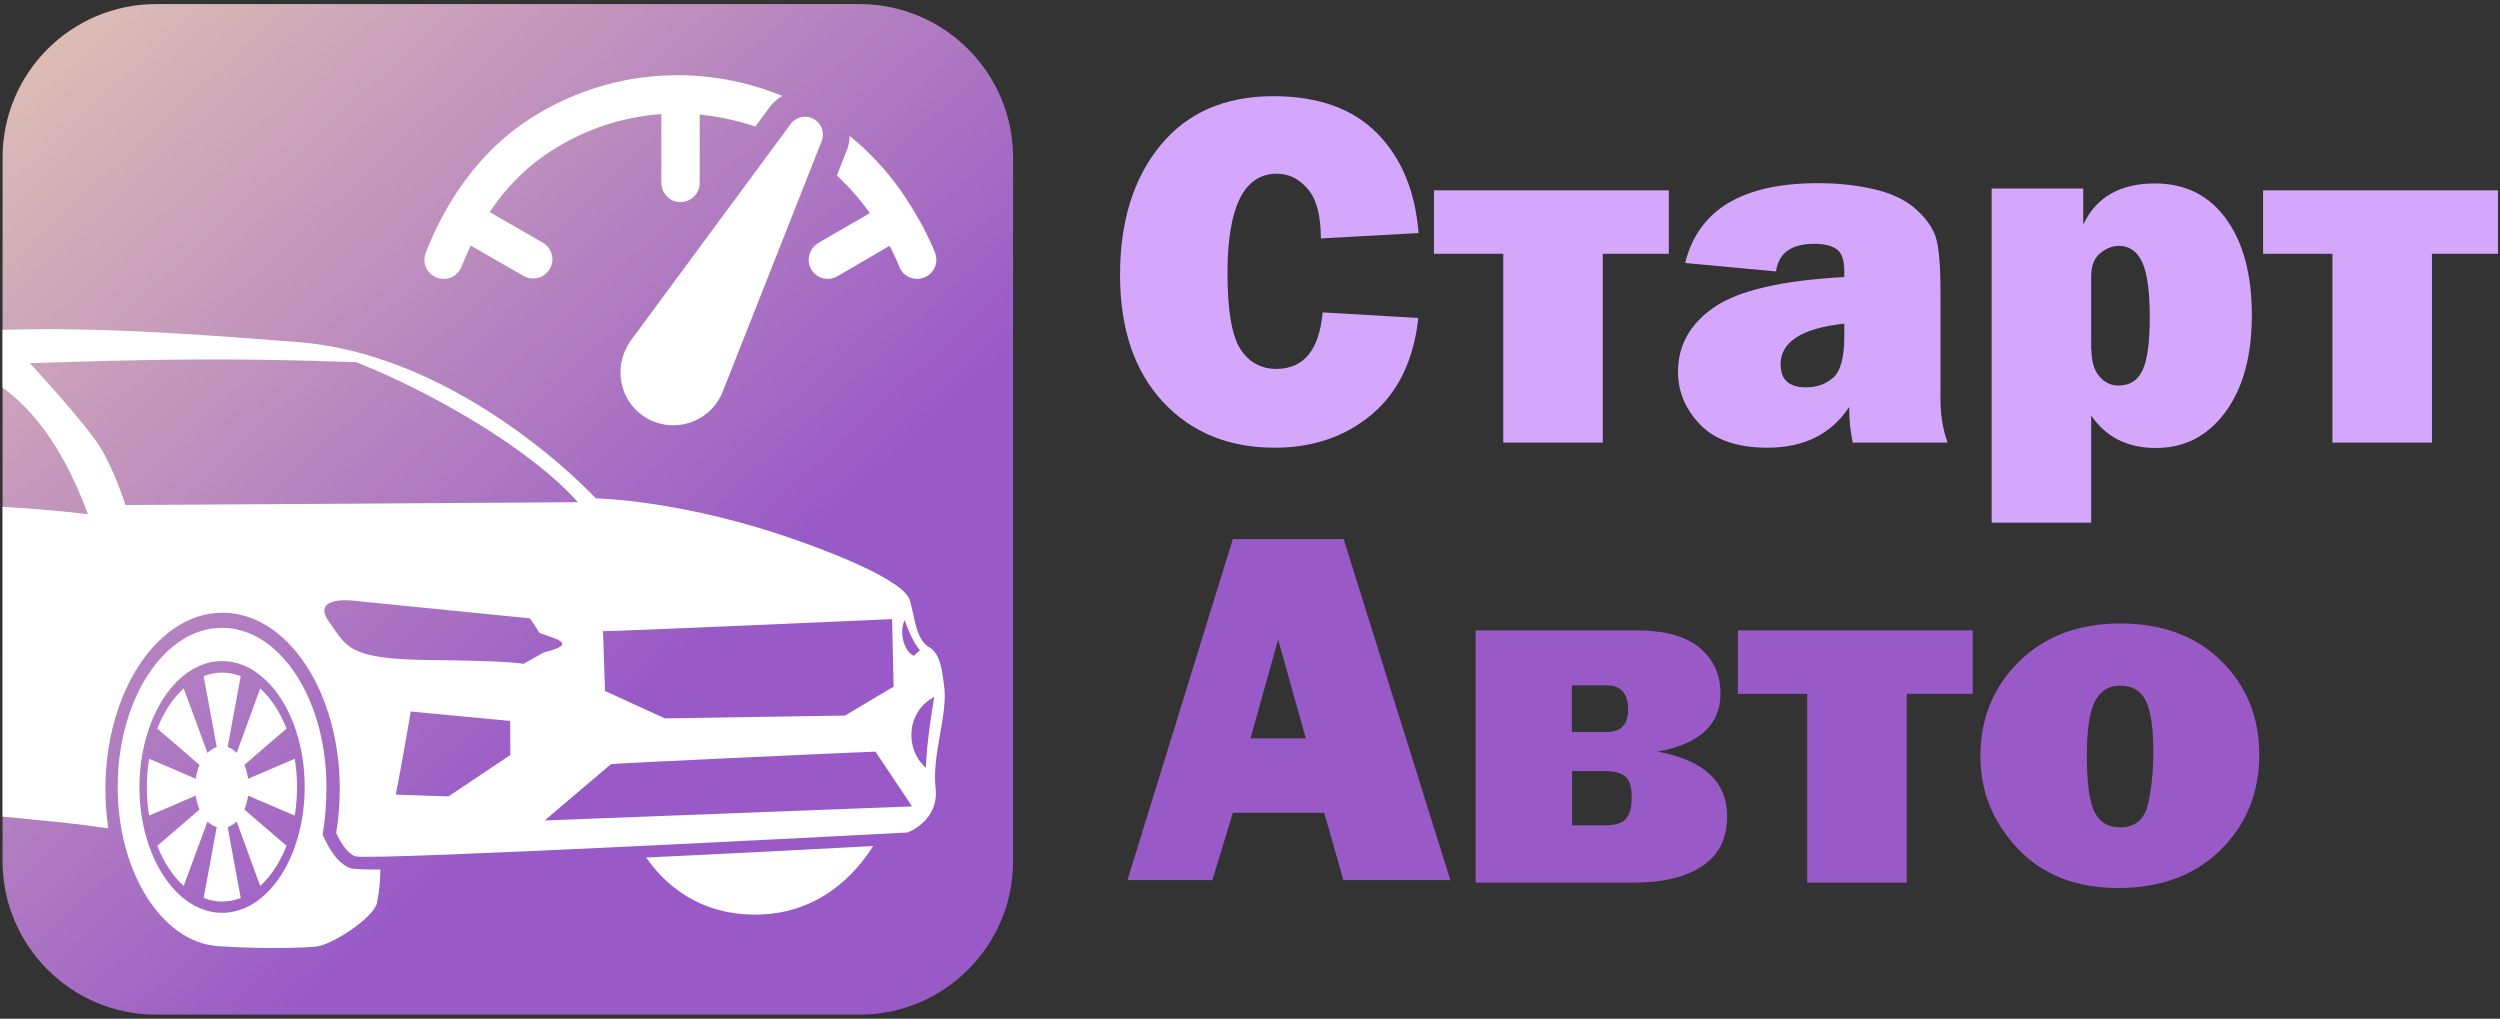 <?xml version="1.0" encoding="utf-8"?>
<!-- Generator: Adobe Illustrator 28.2.0, SVG Export Plug-In . SVG Version: 6.00 Build 0)  -->
<svg version="1.1" id="Layer_1" xmlns="http://www.w3.org/2000/svg" xmlns:xlink="http://www.w3.org/1999/xlink" x="0px" y="0px"
	 viewBox="0 0 977.2 398.2" style="enable-background:new 0 0 977.2 398.2;" xml:space="preserve">
<rect x="0" y="0" width="977.2" height="398.2" fill="#333333" stroke="none"/>
<style type="text/css">
	.st0{clip-path:url(#SVGID_00000147216498495620247060000009334447302181697691_);}
	.st1{fill:url(#SVGID_00000084529690320170617720000012090225326122782382_);}
	.st2{fill-rule:evenodd;clip-rule:evenodd;fill:#FFFFFF;}
	.st3{fill:#FFFFFF;}
	.st4{fill:#D4A7FC;}
	.st5{fill:#995AC7;}
</style>
<g>
	<g>
		<g>
			<g>
				<g>
					<defs>
						<path id="SVGID_1_" d="M61,1.6h275c33.1,0,60,26.9,60,60v275c0,33.1-26.9,60-60,60H61c-33.1,0-60-26.9-60-60v-275
							C1,28.5,27.9,1.6,61,1.6z"/>
					</defs>
					<clipPath id="SVGID_00000109003616672389744430000016764260657645430426_">
						<use xlink:href="#SVGID_1_"  style="overflow:visible;"/>
					</clipPath>
					<g style="clip-path:url(#SVGID_00000109003616672389744430000016764260657645430426_);">
						
							<linearGradient id="SVGID_00000172431005100450159630000012860671849101858220_" gradientUnits="userSpaceOnUse" x1="-50.92" y1="-889.561" x2="363.061" y2="-1338.136" gradientTransform="matrix(1 0 0 -1 0 -960.723)">
							<stop  offset="0" style="stop-color:#F3DCAF"/>
							<stop  offset="0.746" style="stop-color:#995AC7"/>
						</linearGradient>
						<path style="fill:url(#SVGID_00000172431005100450159630000012860671849101858220_);" d="M61,1.6h275c33.1,0,60,26.9,60,60
							v275c0,33.1-26.9,60-60,60H61c-33.1,0-60-26.9-60-60v-275C1,28.5,27.9,1.6,61,1.6z"/>
						<path class="st2" d="M-83.9,143.6c-53.3,22-51.7,39.6-67.4,44s-29.4-1.4-30.2,28.6s-6.6,30.5-5.2,39.1
							c1.4,8.5,4.4,32.7,11.3,36.3c6.9,3.6,7.7,2.8,7.7,2.8v-0.1c-0.5-4.2-0.8-8.5-0.8-13c0-29.4,11.7-53.3,26.1-53.3
							s26.1,23.8,26.1,53.3c0,7.5-0.8,14.5-2.1,21c1.9,2.8,5.9,6.7,14.2,7.5c13.5,1.4,119.9,10.2,138.6,12.9c3,0.4,5.6,0.8,7.9,1.1
							c-0.7-4.9-1.1-10.1-1.1-15.4c0-38.1,20.5-68.9,45.8-68.9s45.8,30.9,45.8,68.9c0,6-0.5,11.7-1.4,17.2c1.4,3.1,4.1,7.8,7.4,9.1
							c5,1.9,215.9-9.3,215.9-9.3s12.4-4.4,11-17.3c-1.5-13.4,5-29,3.3-40.3c-0.7-5.4-1.4-12.3-5.8-14.8c-5.3-3-5.7-12.3-7.4-17.7
							c-1.1-8.7-36.2-21.2-42.6-23.5c-45.7-16.5-80.3-17-80.3-17s-51.7-56.1-116.6-61.1C56.8,129.2-30.3,121.5-83.9,143.6z
							 M252.6,335.2c6.5,9.5,19.8,22.5,43.1,22.3c24.8-0.2,39-16.3,45.6-26.8C311.7,332.3,282.1,333.8,252.6,335.2z M-142.4,233.1
							c12.5,0,22.6,21.1,22.6,47c0,7.8-1,15.3-2.6,22.8c3.6,5.4,7.3,8.3,13.8,9.8c-1.3,6.2-3.5,12.1-7.4,13.3
							c-7.5,2.1-18.3,1.2-26.4,1.2c-12.5,0-22.6-21.1-22.6-47C-165,254.2-154.9,233.1-142.4,233.1z M-141.3,268.4
							c0.7,0.3,1.4,0.9,2,1.7l1.8-6.8l3.3-12.2c2.3,2.9,4.3,7,5.7,11.8l-5.9,6.9l-3.3,3.8c0.4,1.2,0.7,2.6,0.8,4.1l3.6-2.1l6.5-3.8
							c0.3,2.7,0.5,5.5,0.5,8.4s-0.2,5.7-0.5,8.4l-6.5-3.8l-3.6-2.1c-0.1,1.5-0.4,2.9-0.8,4.1l3.3,3.8l5.9,6.9
							c-1.4,4.9-3.4,8.9-5.7,11.8l-3.3-12.2l-1.8-6.8c-0.6,0.8-1.2,1.4-2,1.7l1,7.5l1.8,13.5c-1.3,0.7-2.6,1-4,1s-2.7-0.4-4-1
							l1.8-13.5l1-7.5c-0.7-0.3-1.4-0.9-2-1.7l-1.8,6.8l-3.3,12.2c-2.3-2.9-4.3-7-5.7-11.8l5.9-6.9l3.3-3.8
							c-0.4-1.2-0.7-2.6-0.8-4.1l-3.6,2.1l-6.5,3.8c-0.3-2.7-0.5-5.5-0.5-8.4s0.2-5.7,0.5-8.4l6.5,3.8l3.6,2.1
							c0.1-1.5,0.4-2.9,0.8-4.1l-3.3-3.8l-5.9-6.9c1.4-4.9,3.3-8.9,5.7-11.8l3.3,12.2l1.8,6.8c0.6-0.8,1.2-1.4,2-1.7l-1-7.5
							l-1.8-13.5c1.3-0.7,2.6-1.1,4-1.1s2.7,0.4,4,1.1l-1.8,13.5L-141.3,268.4z M-142.4,242.9c9.9,0,17.9,16.7,17.9,37.2
							c0,20.6-8,37.2-17.9,37.2s-17.9-16.7-17.9-37.2C-160.3,259.6-152.3,242.9-142.4,242.9z M86.8,245.4
							c22.5,0,40.8,27.8,40.8,62.2c0,6.7-0.4,12.2-1.5,18.7c2.3,4.9,5.4,10.9,10.7,13c1.4,0.5,6.2,0.6,11.9,0.6
							c-0.2,4.6-0.2,7-1.3,12.9c-1.2,5.9-17.7,16.6-23.8,17.2c-10.2,0.9-28,0.6-38.8-0.2C63.2,368,46,340.9,46,307.6
							C46,273.2,64.3,245.4,86.8,245.4z M89,292c1.3,0.4,2.5,1.2,3.5,2.3l3.3-9l5.9-16.2c4.2,3.8,7.8,9.2,10.3,15.7l-10.6,9.1
							l-5.9,5.1c0.7,1.6,1.2,3.5,1.5,5.4l6.5-2.8l11.7-5c0.6,3.5,0.9,7.3,0.9,11.1c0,3.8-0.3,7.5-0.9,11.1l-11.7-5L97,311
							c-0.3,2-0.8,3.8-1.5,5.4l5.9,5.1l10.6,9.1c-2.5,6.4-6,11.8-10.3,15.7l-5.9-16.2l-3.3-9c-1.1,1.1-2.3,1.8-3.5,2.2l1.8,9.9
							l3.3,17.8c-2.3,0.9-4.7,1.4-7.3,1.4c-2.5,0-4.9-0.5-7.2-1.4l3.3-17.8l1.8-9.9c-1.3-0.4-2.5-1.2-3.6-2.2l-3.3,9l-6,16.2
							c-4.2-3.8-7.8-9.2-10.3-15.7l10.6-9.1l5.9-5.1c-0.7-1.6-1.2-3.5-1.5-5.4l-6.5,2.8l-11.7,5c-0.6-3.5-0.9-7.2-0.9-11.1
							c0-3.8,0.3-7.5,0.9-11.1l11.7,5l6.5,2.8c0.3-2,0.8-3.8,1.5-5.4l-5.9-5.1l-10.6-9.1c2.5-6.4,6-11.8,10.3-15.7l6,16.2l3.3,9
							c1.1-1.1,2.3-1.8,3.6-2.3l-1.8-9.9l-3.3-17.8c2.3-0.9,4.7-1.4,7.2-1.4s4.9,0.5,7.3,1.4l-3.3,17.8L89,292z M86.8,258.4
							c17.8,0,32.3,22,32.3,49.2s-14.4,49.2-32.3,49.2c-17.8,0-32.3-22-32.3-49.2C54.6,280.4,69,258.4,86.8,258.4z M365.2,272.4
							c-1,5.5-2.9,17.6-3.3,27.7C353.5,292.7,354.3,278.1,365.2,272.4z M353.6,242.4c1.2,3.6,3.5,8.9,6,11.8
							c-0.3,0.2-2.3,2.2-2.6,2.1C352.8,253.9,351.6,246.5,353.6,242.4z M-39.9,140c-4.2,10.2-15.3,37.4-19.3,55.1
							c-10.6-0.8-21-1.8-31.2-3.4c-1.6-0.2-3.1-0.5-4.5-0.8c1-11.7,3.8-26.2,10.8-39.5c0.5-1,0.9-1.8,1.3-2.5
							C-64.6,141.5-46.4,140.2-39.9,140z M-46.4,195.9c-0.3-11.9,0.6-34.8,11.3-54.9l0.1-0.3c9.5,0.8,46-2.9,69.4,60.3
							C7.7,197.7-19.7,197.3-46.4,195.9z M-89.4,151.9c-3.3,7.8-9.3,22.9-14,37c-5.1-1.5-7.8-2.8-10.4-3.6c-6.5-1.9-8-3.2-4-11
							s0.1-7.3,25.6-21C-91.2,152.8-90.3,152.3-89.4,151.9z M11.6,141.9c0,0,22.8,24.5,28.3,34.1s9.1,21.4,9.1,21.4l85-0.5l91.9-0.6
							c-19.6-21.9-59.2-43.9-86.6-54.7c0,0-29.1-1.2-59.7-1.1C46.3,140.6,11.4,142.1,11.6,141.9z M235.7,246.7l0.8,23.4l23.4,10.7
							l70.4-1.1l19-11.3l-0.6-26.4C348.8,242,236.3,247,235.7,246.7z M238.8,298.7l-25.9,22l143.6-5.5l-14.3-21.4
							C342.2,293.7,238.8,298.4,238.8,298.7z M160.5,278.1l38.9,3.7l0.1,13.3l-24.2,16.2l-20.6-0.7
							C154.8,310.6,160.7,278.2,160.5,278.1z M207.1,241.7l-70-7c0,0-15.5-1.5-8.5,8.3s7.2,14.7,39.7,15c32.6,0.3,36.3,1.5,36.3,1.5
							l8-4.5c13.8-3.4,4.6-5.2-1.7-7.6C210.9,247.4,207.1,241.5,207.1,241.7z"/>
					</g>
				</g>
			</g>
		</g>
	</g>
</g>
<g id="_xD83D__xDD0D_-Product-Icons">
	<g id="ic_fluent_top_speed_24_filled">
		<path id="_xD83C__xDFA8_-Color" class="st3" d="M246.5,133.2l62.6-84.8c2.1-2.8,5.9-3.6,9-1.9c2.7,1.5,4.1,4.7,3.4,7.6l-0.3,1
			l-38.7,98c-4.2,10.6-16.2,15.9-26.9,11.7c-0.8-0.3-1.6-0.7-2.4-1.1c-10-5.5-13.6-18.1-8.1-28.2l0.7-1.2l0,0L246.5,133.2l62.6-84.8
			L246.5,133.2z M332.1,53.1c7.5,6.1,14.4,13.4,20.2,21.7c5.2,7.5,10.3,16.6,13.2,24c1.5,3.9-0.4,8.2-4.3,9.7s-8.2-0.4-9.7-4.3
			c-1-2.5-2.3-5.3-3.8-8.1L327.3,108c-3.6,2.1-8.2,0.8-10.2-2.7c-1.9-3.3-1-7.4,1.9-9.7l0.8-0.6L340,83.3l-2.3-3.1
			c-3.2-4.2-6.8-8.1-10.6-11.6l3.8-9.6c0.4-1,0.7-1.9,0.9-2.9l0.2-1.5L332.1,53.1z M305.8,37.5c-1.5,0.9-2.9,2-4.1,3.3l-1.1,1.4
			l-5.4,7.3c-7-2.4-14.3-4-21.7-4.7v26.7c0,4.1-3.4,7.5-7.5,7.5c-3.8,0-6.9-2.8-7.4-6.5l-0.1-1V44.6c-16,1.1-31.8,6.5-45.9,16.3
			c-8.2,5.7-15.3,13.2-21.2,22l20.8,12c3.6,2.1,4.8,6.7,2.7,10.2c-1.9,3.3-5.9,4.6-9.3,3.2l-0.9-0.4L184,96
			c-1.3,2.7-2.5,5.4-3.6,8.2c-1.5,3.9-5.8,5.8-9.7,4.3s-5.8-5.8-4.3-9.7c8.1-20.7,20.8-38.4,37.5-50.2
			C234.9,27,273.3,24.1,305.8,37.5z"/>
	</g>
</g>
<g>
	<path class="st4" d="M517,122.1l37.4,2.2c-1.8,16.3-7.8,28.9-18.1,37.6c-10.3,8.7-23,13.1-38,13.1c-18.1,0-32.7-6-43.8-18
		c-11.1-12-16.7-28.5-16.7-49.6c0-20.9,5.3-37.8,15.8-50.6c10.5-12.8,25.3-19.2,44.1-19.2c17.6,0,31.2,4.9,40.7,14.6
		s14.8,22.7,16.1,38.9l-38.2,2.1c0-8.9-1.7-15.4-5.1-19.3c-3.4-4-7.4-6-12.1-6c-12.9,0-19.3,13-19.3,38.9c0,14.5,1.7,24.4,5,29.6
		c3.4,5.2,8.1,7.8,14.1,7.8C509.6,144.2,515.7,136.8,517,122.1z"/>
	<path class="st4" d="M587.6,173V99.2h-27.1V74.4h91.8v24.8h-25.8V173H587.6z"/>
	<path class="st4" d="M761.3,173h-37.1c-0.9-4.2-1.4-8.9-1.4-13.9c-7,10.6-17.7,15.9-31.9,15.9c-11.7,0-20.5-3-26.3-9
		c-5.8-6-8.7-12.9-8.7-20.6c0-10.5,4.8-19,14.3-25.4c9.5-6.5,26.4-10.4,50.7-11.7v-2.2c0-4.4-1-7.3-3-8.7c-2-1.4-4.9-2.1-8.7-2.1
		c-9,0-14,3.6-15,10.8l-35.5-3.3c5.1-20.8,22.4-31.2,51.9-31.2c8,0,15.4,0.8,22.1,2.4c6.7,1.6,12,4.1,15.9,7.5
		c3.9,3.4,6.5,7,7.9,10.7c1.3,3.8,2,11,2,21.8v39.6C758.3,161.2,759.3,167.7,761.3,173z M720.9,126.5c-16.6,1.8-24.9,7.1-24.9,15.9
		c0,6,3.3,9,9.9,9c4.2,0,7.7-1.2,10.6-3.7c2.9-2.5,4.4-7.9,4.4-16.4V126.5z"/>
	<path class="st4" d="M817.5,204.3h-39V73.7h35.8v14.1c5-10.7,14.4-16.1,28-16.1c11.8,0,21.1,4.6,27.8,13.8
		c6.7,9.2,10.1,21.8,10.1,37.6c0,15.9-3.4,28.5-10.3,37.9c-6.9,9.4-15.9,14.1-27.2,14.1c-11.1,0-19.5-4.2-25.3-12.7V204.3z
		 M817.5,136.7c0,4.4,1,7.9,3,10.3c2,2.4,4.5,3.7,7.5,3.7c4.7,0,7.9-2.2,9.7-6.5c1.8-4.3,2.6-11,2.6-20c0-10.4-1-17.6-3-21.8
		c-2-4.2-5-6.3-9.1-6.3c-2.4,0-4.8,0.9-7.2,2.8c-2.4,1.9-3.6,5-3.6,9.3V136.7z"/>
	<path class="st4" d="M911.7,173V99.2h-27.1V74.4h91.8v24.8h-25.8V173H911.7z"/>
	<path class="st5" d="M525.1,344l-7.5-26.3h-35.7l-8,26.3h-33.2l41.2-133.3h43.3L566.9,344H525.1z M488.8,288.6h21.6L499.6,250
		L488.8,288.6z"/>
	<path class="st5" d="M576.8,345v-98.6h62.7c11.2,0,19.5,2.3,24.9,6.8c5.4,4.6,8.1,10.5,8.1,17.9c0,12.2-8.2,19.7-24.6,22.7
		c18.2,3.3,27.2,11.8,27.2,25.3c0,8.6-3.2,15.1-9.7,19.4c-6.5,4.4-15.5,6.5-27.1,6.5H576.8z M614.4,286.1h13.7
		c5.5,0,8.3-2.9,8.3-8.7c0-6.3-2.8-9.5-8.3-9.5h-13.7V286.1z M614.4,322.6h12.7c4.4,0,7.2-0.9,8.6-2.7c1.4-1.8,2.1-4.4,2.1-8
		c0-4.2-0.8-7-2.5-8.4c-1.7-1.4-4.4-2.1-8.1-2.1h-12.7V322.6z"/>
	<path class="st5" d="M706.4,345v-73.8h-27.1v-24.8h91.8v24.8h-25.8V345H706.4z"/>
	<path class="st5" d="M828,347.1c-16.5,0-29.6-5.1-39.3-15.4c-9.7-10.3-14.6-22.3-14.6-36.1c0-14.8,5.1-27.2,15.2-37.1
		c10.1-9.9,23.3-14.8,39.5-14.8c16.3,0,29.5,4.9,39.4,14.6c9.9,9.8,14.9,22,14.9,36.7c0,14.8-5,27.2-15.1,37.2
		C858,342.1,844.6,347.1,828,347.1z M828.6,323.4c6.1,0,9.7-3.1,11.1-9.4c1.3-6.3,2-12.8,2-19.7c0-9.3-0.9-16-2.8-20.1
		c-1.9-4.1-5.3-6.2-10.2-6.2c-4.5,0-7.8,2.1-9.9,6.3c-2.1,4.2-3.1,11.2-3.1,20.9c0,11.4,1.1,18.9,3.2,22.6
		C821,321.6,824.3,323.4,828.6,323.4z"/>
</g>
<rect x="1098" y="431" style="fill:none;" width="6" height="6"/>
</svg>
